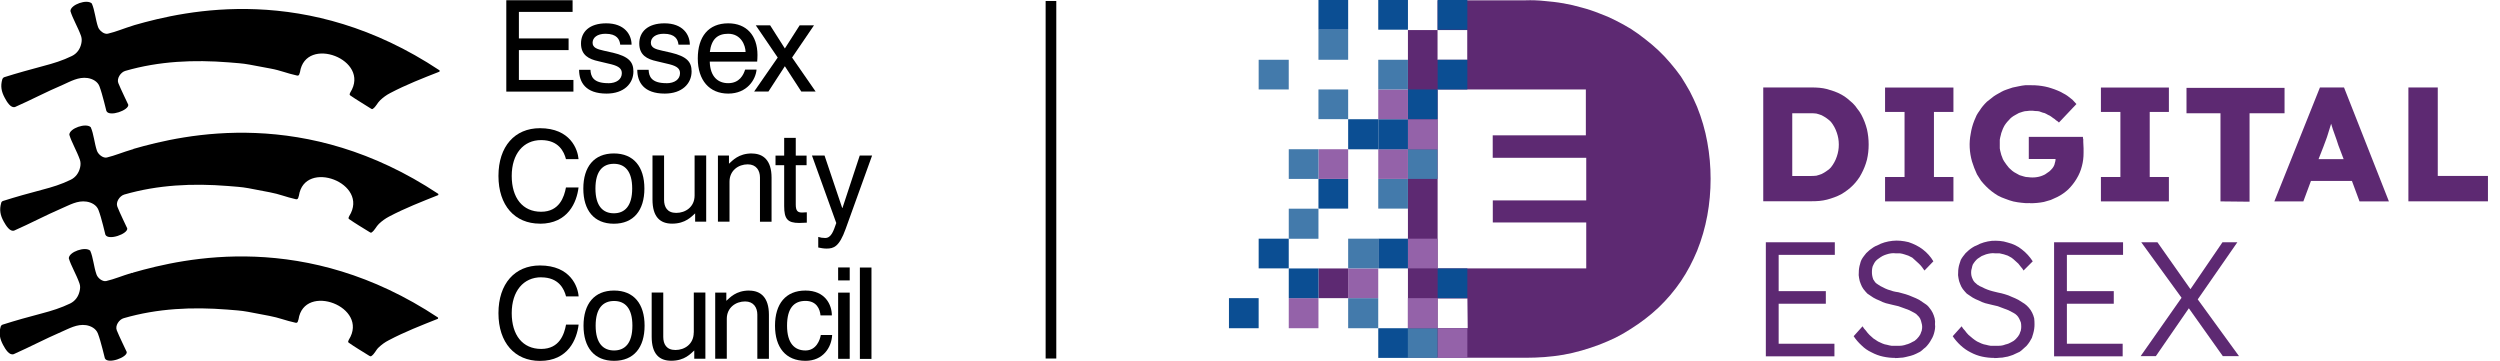 <svg width="194" height="28" viewBox="0 0 194 28" fill="none" xmlns="http://www.w3.org/2000/svg">
<g clip-path="url(#clip0_7318_39047)">
<path fill-rule="evenodd" clip-rule="evenodd" d="M136.828 15.628V6.787H140.597C140.787 6.787 140.984 6.793 141.186 6.811C141.389 6.829 141.585 6.864 141.776 6.912C141.966 6.965 142.151 7.025 142.341 7.09C142.532 7.156 142.716 7.245 142.907 7.347C143.062 7.43 143.216 7.537 143.365 7.656C143.502 7.775 143.639 7.894 143.776 8.013C143.913 8.15 144.032 8.293 144.133 8.448C144.252 8.585 144.354 8.74 144.443 8.906C144.633 9.264 144.776 9.639 144.877 10.032C144.961 10.407 145.008 10.8 145.008 11.21C145.008 11.621 144.967 11.996 144.877 12.389C144.776 12.782 144.627 13.151 144.443 13.491C144.359 13.663 144.252 13.824 144.133 13.979C144.032 14.116 143.913 14.253 143.776 14.39C143.639 14.527 143.502 14.646 143.365 14.747C143.21 14.866 143.056 14.967 142.907 15.056C142.716 15.158 142.532 15.247 142.341 15.312C142.151 15.378 141.966 15.444 141.776 15.491C141.585 15.539 141.389 15.574 141.186 15.592C140.984 15.61 140.787 15.616 140.597 15.616H136.828V15.628ZM140.49 8.787H139.079V13.657H140.49C140.644 13.657 140.799 13.651 140.948 13.634C141.085 13.598 141.222 13.556 141.359 13.503C141.496 13.437 141.621 13.36 141.746 13.27C141.883 13.187 141.996 13.092 142.079 12.991C142.282 12.735 142.436 12.455 142.538 12.145C142.639 11.853 142.692 11.55 142.692 11.222C142.692 10.895 142.639 10.591 142.538 10.3C142.436 9.99 142.282 9.71 142.079 9.454C141.978 9.353 141.865 9.258 141.746 9.174C141.627 9.091 141.496 9.014 141.359 8.942C141.222 8.889 141.085 8.847 140.948 8.811C140.793 8.793 140.638 8.787 140.49 8.787Z" fill="#5D2972"/>
<path d="M146.281 15.628V13.735H147.793V8.686H146.281V6.793H151.586V8.686H150.074V13.735H151.586V15.628H146.281Z" fill="#5D2972"/>
<path d="M157.523 15.759C157.321 15.777 157.106 15.765 156.88 15.735C156.678 15.717 156.463 15.682 156.237 15.634C156.035 15.581 155.826 15.515 155.624 15.432C155.421 15.366 155.225 15.277 155.034 15.176C154.862 15.074 154.701 14.961 154.546 14.842C154.391 14.723 154.249 14.592 154.112 14.455C153.975 14.318 153.85 14.175 153.725 14.021C153.623 13.866 153.522 13.705 153.415 13.532C153.26 13.205 153.135 12.877 153.028 12.532C152.927 12.175 152.867 11.818 152.849 11.455C152.832 11.097 152.855 10.74 152.927 10.377C152.98 10.038 153.07 9.692 153.207 9.353C153.26 9.216 153.32 9.079 153.385 8.942C153.451 8.823 153.528 8.704 153.617 8.585C153.701 8.448 153.79 8.329 153.873 8.228C153.975 8.109 154.076 7.995 154.183 7.894C154.302 7.793 154.421 7.698 154.54 7.614C154.659 7.513 154.778 7.424 154.897 7.358C155.034 7.275 155.171 7.198 155.308 7.126C155.427 7.061 155.564 6.995 155.719 6.948C155.874 6.894 156.029 6.846 156.178 6.793C156.332 6.757 156.493 6.727 156.666 6.692C156.821 6.656 156.981 6.632 157.154 6.614H157.642C157.833 6.614 158.011 6.62 158.178 6.638C158.345 6.656 158.517 6.68 158.69 6.715C158.863 6.751 159.023 6.793 159.178 6.846C159.351 6.9 159.512 6.96 159.666 7.025C159.803 7.079 159.94 7.144 160.077 7.227C160.214 7.293 160.339 7.37 160.464 7.46C160.583 7.543 160.702 7.638 160.821 7.739C160.923 7.841 161.024 7.954 161.131 8.073L159.774 9.508C159.708 9.442 159.631 9.377 159.541 9.329C159.476 9.264 159.398 9.198 159.309 9.151C159.226 9.085 159.136 9.02 159.053 8.972C158.97 8.936 158.88 8.895 158.797 8.841C158.714 8.787 158.619 8.758 158.517 8.74C158.434 8.704 158.339 8.674 158.237 8.639C158.136 8.621 158.035 8.615 157.928 8.615C157.827 8.597 157.725 8.591 157.618 8.591C157.511 8.591 157.416 8.597 157.309 8.615C157.19 8.615 157.077 8.633 156.975 8.668C156.874 8.704 156.773 8.734 156.666 8.769C156.565 8.823 156.469 8.871 156.386 8.924C156.285 8.978 156.189 9.037 156.106 9.103C156.023 9.168 155.945 9.246 155.874 9.335C155.808 9.401 155.737 9.478 155.671 9.567C155.606 9.651 155.54 9.746 155.493 9.847C155.439 9.948 155.398 10.05 155.362 10.157C155.308 10.276 155.279 10.389 155.261 10.49C155.225 10.609 155.201 10.728 155.183 10.847V11.514C155.201 11.633 155.225 11.752 155.261 11.871C155.279 11.973 155.314 12.074 155.362 12.181C155.398 12.3 155.445 12.413 155.517 12.514C155.57 12.598 155.63 12.687 155.695 12.77C155.761 12.854 155.832 12.943 155.898 13.026C155.981 13.11 156.07 13.187 156.154 13.258C156.237 13.324 156.332 13.389 156.434 13.437C156.517 13.491 156.612 13.538 156.713 13.592C156.832 13.628 156.946 13.657 157.047 13.693C157.148 13.729 157.261 13.747 157.38 13.747C157.499 13.765 157.612 13.771 157.714 13.771C157.833 13.771 157.946 13.765 158.047 13.747C158.166 13.729 158.279 13.705 158.38 13.669C158.482 13.634 158.583 13.592 158.69 13.538C158.773 13.485 158.863 13.425 158.946 13.36C159.029 13.306 159.107 13.241 159.178 13.157C159.244 13.092 159.309 13.014 159.357 12.925C159.41 12.842 159.44 12.746 159.458 12.645C159.494 12.544 159.512 12.443 159.512 12.336H157.434V10.621H161.637V10.722C161.637 10.722 161.643 10.764 161.661 10.8V11.002C161.661 11.181 161.685 11.335 161.685 11.514V11.871C161.685 12.229 161.643 12.574 161.554 12.895C161.47 13.235 161.333 13.562 161.143 13.872C160.97 14.164 160.756 14.437 160.5 14.693C160.244 14.931 159.964 15.128 159.654 15.283C159.482 15.366 159.315 15.444 159.142 15.515C158.97 15.569 158.791 15.616 158.607 15.67C158.434 15.706 158.255 15.729 158.071 15.747C157.88 15.765 157.696 15.771 157.505 15.771L157.523 15.759Z" fill="#5D2972"/>
<path d="M163.031 15.628V13.735H164.543V8.686H163.031V6.793H168.306V8.686H166.818V13.735H168.306V15.628H163.031Z" fill="#5D2972"/>
<path d="M172.309 15.628V8.788H169.672V6.817H177.281V8.788H174.566V15.652L172.309 15.628Z" fill="#5D2972"/>
<path fill-rule="evenodd" clip-rule="evenodd" d="M176.49 15.628L180.027 6.787H181.896L185.379 15.628H183.099L182.509 14.038H179.33L178.741 15.628H176.484H176.49ZM180.33 11.3L179.92 12.348H181.866L181.456 11.27C181.372 10.996 181.277 10.722 181.176 10.448C181.075 10.175 180.979 9.895 180.896 9.603C180.813 9.877 180.723 10.151 180.64 10.425C180.563 10.704 180.438 10.99 180.33 11.294V11.3Z" fill="#5D2972"/>
<path d="M186.891 15.628V6.787H189.171V13.651H193.065V15.622H186.891V15.628Z" fill="#5D2972"/>
<path d="M137.029 27.643V18.802H142.382V19.778H138.024V22.594H141.685V23.57H138.024V26.672H142.352V27.649H137.023L137.029 27.643Z" fill="#5D2972"/>
<path d="M147.071 27.774C146.743 27.774 146.428 27.738 146.124 27.672C145.814 27.607 145.517 27.494 145.225 27.339C144.933 27.202 144.677 27.024 144.457 26.803C144.219 26.583 144.01 26.345 143.844 26.089L144.534 25.321C144.6 25.44 144.689 25.553 144.79 25.654C144.874 25.773 144.969 25.887 145.07 25.988C145.171 26.071 145.273 26.166 145.38 26.267C145.499 26.351 145.618 26.428 145.737 26.5C145.856 26.553 145.969 26.601 146.07 26.654C146.189 26.708 146.309 26.738 146.428 26.756C146.547 26.791 146.666 26.815 146.785 26.833H147.398C147.481 26.833 147.571 26.827 147.654 26.809C147.755 26.791 147.851 26.768 147.934 26.732C148.017 26.714 148.095 26.69 148.166 26.654C148.249 26.619 148.321 26.589 148.369 26.553C148.434 26.517 148.505 26.488 148.571 26.452C148.625 26.398 148.684 26.351 148.75 26.297C148.803 26.244 148.851 26.184 148.904 26.119C148.94 26.065 148.97 26.017 149.006 25.964C149.041 25.898 149.065 25.827 149.083 25.761C149.119 25.708 149.137 25.648 149.137 25.583C149.154 25.517 149.16 25.44 149.16 25.351C149.16 25.249 149.142 25.148 149.107 25.041C149.089 24.94 149.053 24.839 149.006 24.731C148.952 24.63 148.886 24.541 148.803 24.475C148.738 24.392 148.648 24.321 148.547 24.273C148.428 24.207 148.297 24.136 148.16 24.071C148.023 24.017 147.886 23.969 147.749 23.916C147.595 23.862 147.452 23.815 147.315 23.761C147.178 23.725 147.035 23.695 146.88 23.66C146.707 23.624 146.529 23.582 146.344 23.529C146.172 23.475 146.011 23.41 145.856 23.326C145.683 23.261 145.523 23.183 145.368 23.094C145.213 22.993 145.058 22.892 144.909 22.785C144.808 22.683 144.707 22.564 144.6 22.427C144.517 22.308 144.445 22.177 144.397 22.04C144.332 21.886 144.284 21.731 144.266 21.582C144.231 21.427 144.225 21.272 144.243 21.123C144.243 21.022 144.249 20.921 144.266 20.814C144.284 20.695 144.308 20.582 144.344 20.48C144.362 20.379 144.397 20.278 144.445 20.171C144.499 20.07 144.558 19.974 144.624 19.891C144.689 19.808 144.761 19.718 144.826 19.635C144.909 19.552 144.999 19.474 145.082 19.403C145.165 19.337 145.261 19.266 145.362 19.201C145.463 19.135 145.564 19.081 145.672 19.046C146.029 18.843 146.44 18.736 146.85 18.689C147.261 18.641 147.696 18.689 148.107 18.79C148.494 18.921 148.875 19.099 149.208 19.355C149.541 19.611 149.821 19.921 150.03 20.278L149.339 20.993C149.273 20.891 149.202 20.796 149.137 20.713C149.071 20.629 148.994 20.54 148.904 20.457C148.821 20.373 148.732 20.296 148.648 20.224C148.565 20.141 148.476 20.064 148.392 19.992C148.291 19.939 148.19 19.891 148.083 19.837C147.982 19.802 147.88 19.772 147.773 19.736C147.672 19.701 147.559 19.677 147.44 19.659H147.106C146.987 19.641 146.868 19.641 146.749 19.659C146.63 19.677 146.517 19.701 146.416 19.736C146.297 19.772 146.184 19.814 146.082 19.867C145.963 19.933 145.862 20.004 145.773 20.07C145.689 20.123 145.612 20.189 145.541 20.272C145.475 20.355 145.421 20.445 145.386 20.528C145.332 20.611 145.302 20.707 145.285 20.808C145.267 20.909 145.261 21.01 145.261 21.118C145.261 21.201 145.267 21.296 145.285 21.397C145.302 21.481 145.326 21.576 145.362 21.677C145.416 21.761 145.463 21.838 145.517 21.909C145.582 21.975 145.66 22.04 145.749 22.088C145.868 22.171 145.987 22.243 146.106 22.291C146.225 22.356 146.356 22.421 146.493 22.469C146.63 22.517 146.767 22.564 146.904 22.6C147.041 22.636 147.178 22.66 147.315 22.677C147.505 22.731 147.69 22.779 147.88 22.832C148.053 22.886 148.232 22.951 148.416 23.035C148.589 23.1 148.756 23.177 148.928 23.267C149.083 23.368 149.238 23.469 149.387 23.576C149.524 23.66 149.637 23.767 149.72 23.886C149.821 24.005 149.911 24.136 149.976 24.273C150.041 24.41 150.095 24.553 150.131 24.708C150.167 24.862 150.172 25.017 150.155 25.166C150.172 25.285 150.172 25.404 150.155 25.523C150.137 25.642 150.113 25.761 150.077 25.881C150.041 26 150 26.113 149.946 26.214C149.893 26.315 149.833 26.416 149.768 26.523C149.702 26.631 149.625 26.726 149.535 26.833C149.47 26.916 149.381 26.994 149.279 27.065C149.196 27.149 149.101 27.226 149 27.297C148.898 27.351 148.797 27.399 148.69 27.452C148.553 27.518 148.416 27.571 148.279 27.607C148.142 27.643 148.005 27.672 147.868 27.708C147.731 27.744 147.595 27.762 147.458 27.762C147.321 27.78 147.184 27.786 147.047 27.786L147.071 27.774Z" fill="#5D2972"/>
<path d="M154.758 27.774C154.431 27.774 154.115 27.738 153.811 27.673C153.502 27.607 153.204 27.494 152.912 27.339C152.639 27.202 152.383 27.024 152.144 26.803C151.906 26.583 151.698 26.345 151.531 26.089L152.222 25.321C152.287 25.44 152.377 25.553 152.478 25.654C152.561 25.773 152.656 25.887 152.758 25.988C152.859 26.071 152.972 26.166 153.091 26.268C153.192 26.351 153.305 26.428 153.425 26.5C153.544 26.553 153.657 26.601 153.758 26.655C153.877 26.708 153.996 26.738 154.115 26.756C154.234 26.791 154.353 26.815 154.472 26.833H155.086C155.169 26.833 155.264 26.827 155.365 26.809C155.449 26.791 155.538 26.768 155.621 26.732C155.705 26.714 155.794 26.69 155.877 26.655C155.943 26.619 156.014 26.589 156.08 26.553C156.133 26.518 156.193 26.488 156.258 26.452C156.324 26.399 156.389 26.351 156.437 26.297C156.491 26.244 156.538 26.184 156.592 26.119C156.628 26.065 156.657 26.017 156.693 25.964C156.729 25.898 156.753 25.827 156.77 25.762C156.806 25.708 156.824 25.648 156.824 25.583C156.842 25.517 156.848 25.44 156.848 25.351C156.848 25.25 156.842 25.148 156.824 25.041C156.788 24.94 156.747 24.839 156.693 24.732C156.639 24.624 156.58 24.541 156.514 24.476C156.431 24.392 156.336 24.321 156.235 24.273C156.116 24.208 155.985 24.136 155.848 24.071C155.711 24.017 155.574 23.97 155.437 23.916C155.3 23.862 155.163 23.815 155.026 23.761C154.871 23.725 154.728 23.696 154.591 23.66C154.419 23.624 154.24 23.582 154.056 23.529C153.883 23.475 153.722 23.41 153.567 23.326C153.395 23.261 153.234 23.184 153.079 23.094C152.924 22.993 152.77 22.892 152.621 22.785C152.52 22.683 152.418 22.564 152.311 22.427C152.228 22.308 152.156 22.177 152.109 22.041C152.043 21.886 151.996 21.731 151.978 21.582C151.942 21.427 151.936 21.273 151.954 21.124C151.954 21.022 151.96 20.921 151.978 20.814C151.996 20.695 152.019 20.582 152.055 20.481C152.091 20.379 152.121 20.278 152.156 20.171C152.21 20.07 152.269 19.975 152.335 19.891C152.4 19.808 152.472 19.719 152.537 19.635C152.621 19.552 152.71 19.474 152.793 19.403C152.877 19.332 152.972 19.266 153.073 19.201C153.174 19.135 153.276 19.081 153.383 19.046C153.74 18.843 154.151 18.736 154.562 18.689C154.972 18.665 155.407 18.689 155.794 18.82C156.205 18.921 156.586 19.099 156.895 19.355C157.229 19.611 157.509 19.921 157.741 20.278L157.026 20.993C156.973 20.891 156.907 20.796 156.824 20.713C156.759 20.63 156.687 20.54 156.622 20.457C156.538 20.373 156.449 20.296 156.366 20.225C156.282 20.141 156.187 20.064 156.086 19.992C156.002 19.939 155.907 19.891 155.806 19.838C155.705 19.802 155.604 19.772 155.496 19.736C155.377 19.701 155.264 19.677 155.163 19.659H154.83C154.71 19.641 154.591 19.641 154.472 19.659C154.353 19.677 154.234 19.701 154.115 19.736C154.014 19.772 153.901 19.814 153.782 19.867C153.681 19.933 153.579 20.004 153.472 20.07C153.407 20.123 153.335 20.189 153.27 20.272C153.204 20.356 153.139 20.445 153.091 20.528C153.055 20.612 153.032 20.707 153.014 20.808C152.978 20.909 152.96 21.011 152.96 21.118C152.96 21.219 152.966 21.314 152.984 21.398C153.002 21.481 153.038 21.576 153.085 21.677C153.121 21.761 153.169 21.838 153.24 21.91C153.305 21.975 153.377 22.041 153.442 22.088C153.561 22.172 153.692 22.243 153.829 22.291C153.948 22.356 154.079 22.422 154.216 22.469C154.353 22.523 154.49 22.564 154.627 22.6C154.764 22.636 154.901 22.666 155.038 22.701C155.228 22.737 155.407 22.779 155.574 22.832C155.764 22.886 155.943 22.951 156.11 23.035C156.282 23.1 156.449 23.178 156.622 23.267C156.794 23.368 156.955 23.469 157.11 23.576C157.229 23.66 157.342 23.767 157.443 23.886C157.544 24.005 157.634 24.136 157.699 24.273C157.765 24.41 157.818 24.553 157.854 24.708C157.872 24.863 157.878 25.017 157.878 25.166C157.878 25.285 157.872 25.404 157.854 25.523C157.836 25.642 157.812 25.762 157.777 25.881C157.741 26 157.711 26.113 157.675 26.214C157.622 26.315 157.562 26.416 157.497 26.524C157.431 26.631 157.354 26.726 157.265 26.833C157.181 26.916 157.092 26.994 157.009 27.065C156.925 27.149 156.83 27.226 156.729 27.298C156.628 27.351 156.514 27.399 156.395 27.452C156.276 27.518 156.145 27.571 156.008 27.607C155.871 27.661 155.735 27.691 155.598 27.708C155.461 27.744 155.318 27.762 155.163 27.762C155.026 27.78 154.889 27.786 154.752 27.786L154.758 27.774Z" fill="#5D2972"/>
<path d="M159.397 27.643V18.802H164.749V19.778H160.391V22.594H164.029V23.57H160.391V26.672H164.719V27.649H159.391L159.397 27.643Z" fill="#5D2972"/>
<path d="M166.109 27.643L169.289 23.106L166.163 18.802H167.419L169.979 22.439L172.462 18.802H173.617L170.545 23.231L173.748 27.637H172.492L169.854 23.922L167.294 27.637H166.115L166.109 27.643Z" fill="#5D2972"/>
<path fill-rule="evenodd" clip-rule="evenodd" d="M109.25 2.334H111.554V4.638H113.858V2.334H111.554V0.024H118.371C118.865 0.006 119.359 0.024 119.859 0.077C120.336 0.113 120.824 0.173 121.318 0.256C121.794 0.339 122.277 0.452 122.753 0.589C123.211 0.708 123.676 0.863 124.134 1.048C124.563 1.203 124.974 1.381 125.367 1.584C125.777 1.786 126.176 2.012 126.569 2.25C126.944 2.489 127.313 2.757 127.671 3.042C128.028 3.316 128.373 3.608 128.695 3.912C129.016 4.215 129.326 4.543 129.617 4.888C129.909 5.227 130.183 5.579 130.439 5.936C130.677 6.311 130.909 6.698 131.13 7.091C131.332 7.484 131.523 7.883 131.695 8.293C132.052 9.181 132.32 10.097 132.487 11.032C132.66 11.973 132.743 12.919 132.743 13.878C132.743 14.836 132.66 15.783 132.487 16.724C132.314 17.664 132.052 18.575 131.695 19.462C131.523 19.873 131.338 20.272 131.13 20.665C130.921 21.058 130.695 21.445 130.439 21.82C130.183 22.195 129.909 22.552 129.617 22.898C129.326 23.237 129.022 23.564 128.695 23.874C128.367 24.184 128.028 24.47 127.671 24.743C127.313 25.017 126.944 25.273 126.569 25.511C126.176 25.767 125.777 26 125.367 26.202C124.974 26.392 124.563 26.571 124.134 26.738C123.676 26.91 123.211 27.065 122.753 27.196C122.277 27.333 121.794 27.446 121.318 27.53C120.824 27.613 120.336 27.672 119.859 27.708C119.365 27.744 118.877 27.762 118.401 27.762H109.256V2.334H109.25ZM123.086 12.247H115.835V10.502H123.062V6.942H111.56V20.826H123.092V17.265H115.841V15.551H123.092V12.247H123.086ZM113.864 23.16H111.56V25.464H113.894L113.87 23.16H113.864Z" fill="#5D2972"/>
<path d="M106.953 -0H109.257V2.304H106.953V-0Z" fill="#0B4E93"/>
<path d="M111.562 25.47H113.867V27.773H111.562V25.47Z" fill="#9462A9"/>
<path d="M111.562 4.638H113.867V6.942H111.562V4.638Z" fill="#0B4E93"/>
<path d="M111.562 20.832H113.867V23.136H111.562V20.832Z" fill="#0B4E93"/>
<path d="M111.562 -0H113.867V2.304H111.562V-0Z" fill="#0B4E93"/>
<path d="M109.25 25.47H111.554V27.773H109.25V25.47Z" fill="#437AAB"/>
<path d="M109.25 23.136H111.554V25.47H109.25V23.136Z" fill="#9462A9"/>
<path d="M109.25 18.521H111.554V20.826H109.25V18.521Z" fill="#9462A9"/>
<path d="M109.25 11.58H111.554V13.884H109.25V11.58Z" fill="#437AAB"/>
<path d="M109.25 9.252H111.554V11.586H109.25V9.252Z" fill="#9462A9"/>
<path d="M109.25 6.942H111.554V9.246H109.25V6.942Z" fill="#0B4E93"/>
<path d="M106.953 25.47H109.257V27.773H106.953V25.47Z" fill="#0B4E93"/>
<path d="M106.953 18.521H109.257V20.826H106.953V18.521Z" fill="#0B4E93"/>
<path d="M106.953 13.883H109.257V16.188H106.953V13.883Z" fill="#437AAB"/>
<path d="M106.953 11.58H109.257V13.884H106.953V11.58Z" fill="#9462A9"/>
<path d="M106.953 9.252H109.257V11.586H106.953V9.252Z" fill="#0B4E93"/>
<path d="M106.953 6.942H109.257V9.246H106.953V6.942Z" fill="#9462A9"/>
<path d="M106.953 4.638H109.257V6.942H106.953V4.638Z" fill="#437AAB"/>
<path d="M104.617 23.136H106.951V25.47H104.617V23.136Z" fill="#437AAB"/>
<path d="M104.617 20.832H106.951V23.136H104.617V20.832Z" fill="#9462A9"/>
<path d="M104.617 18.521H106.951V20.826H104.617V18.521Z" fill="#437AAB"/>
<path d="M104.617 9.252H106.951V11.586H104.617V9.252Z" fill="#0B4E93"/>
<path d="M102.312 20.832H104.617V23.136H102.312V20.832Z" fill="#5D2972"/>
<path d="M102.312 13.883H104.617V16.188H102.312V13.883Z" fill="#0B4E93"/>
<path d="M102.312 11.58H104.617V13.884H102.312V11.58Z" fill="#9462A9"/>
<path d="M102.312 6.942H104.617V9.246H102.312V6.942Z" fill="#437AAB"/>
<path d="M102.312 2.304H104.617V4.638H102.312V2.304Z" fill="#437AAB"/>
<path d="M102.312 -0H104.617V2.304H102.312V-0Z" fill="#0B4E93"/>
<path d="M100.008 23.136H102.312V25.47H100.008V23.136Z" fill="#9462A9"/>
<path d="M100.008 20.832H102.312V23.136H100.008V20.832Z" fill="#0B4E93"/>
<path d="M100.008 16.194H102.312V18.528H100.008V16.194Z" fill="#437AAB"/>
<path d="M100.008 11.58H102.312V13.884H100.008V11.58Z" fill="#437AAB"/>
<path d="M97.672 18.521H100.006V20.826H97.672V18.521Z" fill="#0B4E93"/>
<path d="M97.672 4.638H100.006V6.942H97.672V4.638Z" fill="#437AAB"/>
<path d="M95.367 23.136H97.671V25.47H95.367V23.136Z" fill="#0B4E93"/>
<path d="M10.351 11.568L10.28 11.598L10.292 11.586C9.5 11.818 8.952 12.062 8.291 12.223C8.006 12.288 7.631 11.997 7.523 11.699C7.321 11.104 7.279 10.407 7.041 9.871C6.678 9.514 5.386 9.954 5.38 10.455C5.547 11.026 5.964 11.723 6.202 12.401C6.267 12.604 6.261 12.806 6.214 13.003C6.118 13.419 5.868 13.765 5.487 13.949C4.773 14.301 4.052 14.521 3.278 14.723C2.237 14.997 1.254 15.271 0.236 15.593C0.165 15.616 0.105 15.676 0.093 15.747C-0.062 16.277 0.022 16.706 0.284 17.182C0.462 17.504 0.772 18.01 1.105 17.891C2.362 17.337 3.517 16.718 4.785 16.17C5.404 15.908 6.005 15.539 6.72 15.646C7.101 15.706 7.488 15.908 7.637 16.283C7.887 16.92 8.166 18.194 8.178 18.212C8.399 18.694 9.935 18.147 9.875 17.724C9.875 17.712 9.262 16.456 9.107 16.039C8.964 15.682 9.286 15.206 9.637 15.098C12.268 14.336 14.966 14.217 17.674 14.432C18.216 14.479 18.734 14.503 19.276 14.604C19.841 14.711 20.36 14.813 20.931 14.92C21.681 15.057 22.187 15.289 22.943 15.456C23.116 15.503 23.152 15.348 23.164 15.277L23.193 15.194C23.628 12.3 28.712 14.217 27.099 16.771C27.099 16.771 27.069 16.837 27.063 16.855C27.016 16.938 27.075 16.992 27.075 16.992C27.581 17.343 28.081 17.641 28.671 18.004C28.718 18.028 28.778 18.087 28.837 18.04C29.093 17.861 29.189 17.575 29.403 17.373C29.641 17.146 29.897 16.962 30.189 16.807C31.445 16.146 32.707 15.658 34.005 15.14C34.017 15.14 34.029 15.057 34.005 15.039C23.771 8.258 14.364 10.401 10.351 11.556V11.568Z" fill="black"/>
<path d="M10.436 1.947L10.364 1.971C9.573 2.215 9.031 2.459 8.37 2.614C8.084 2.685 7.709 2.375 7.608 2.096C7.406 1.5 7.358 0.804 7.126 0.274C6.763 -0.095 5.471 0.357 5.465 0.857C5.631 1.429 6.054 2.125 6.292 2.798C6.358 3.001 6.352 3.191 6.304 3.4C6.209 3.822 5.959 4.162 5.578 4.346C4.863 4.697 4.143 4.918 3.369 5.12C2.333 5.4 1.345 5.668 0.333 5.989C0.261 6.013 0.202 6.085 0.178 6.156C0.023 6.692 0.112 7.115 0.368 7.591C0.541 7.924 0.851 8.418 1.178 8.299C2.434 7.746 3.589 7.127 4.869 6.585C5.483 6.311 6.09 5.954 6.798 6.055C7.179 6.114 7.572 6.317 7.715 6.692C7.959 7.329 8.245 8.603 8.257 8.615C8.477 9.097 10.013 8.549 9.954 8.127C9.954 8.115 9.341 6.859 9.18 6.442C9.043 6.085 9.37 5.602 9.722 5.501C12.353 4.739 15.05 4.626 17.759 4.84C18.289 4.888 18.819 4.912 19.355 5.013C19.932 5.114 20.438 5.215 21.01 5.323C21.76 5.459 22.266 5.692 23.034 5.858C23.201 5.906 23.236 5.751 23.248 5.686L23.278 5.602C23.713 2.709 28.797 4.626 27.184 7.174C27.184 7.174 27.154 7.246 27.148 7.257C27.1 7.341 27.172 7.4 27.172 7.4C27.678 7.752 28.178 8.037 28.761 8.412C28.809 8.442 28.869 8.496 28.928 8.448C29.184 8.276 29.279 7.99 29.494 7.787C29.732 7.561 29.988 7.371 30.279 7.222C31.536 6.561 32.798 6.073 34.102 5.561C34.114 5.555 34.126 5.465 34.102 5.454C23.85 -1.346 14.443 0.798 10.436 1.947Z" fill="black"/>
<path d="M10.335 21.159L10.269 21.183H10.257L10.245 21.171C9.448 21.409 8.906 21.653 8.245 21.808C7.959 21.874 7.578 21.582 7.483 21.284C7.275 20.683 7.233 19.98 7.001 19.456C6.638 19.099 5.34 19.54 5.34 20.046C5.506 20.617 5.929 21.302 6.167 21.993C6.239 22.183 6.227 22.386 6.179 22.588C6.084 23.017 5.834 23.356 5.453 23.547C4.738 23.892 4.018 24.118 3.244 24.321C2.202 24.594 1.22 24.868 0.208 25.19C0.136 25.214 0.077 25.273 0.053 25.345C-0.102 25.875 -0.013 26.291 0.243 26.773C0.422 27.107 0.726 27.601 1.065 27.482C2.315 26.928 3.476 26.309 4.744 25.761C5.358 25.499 5.965 25.13 6.679 25.232C7.054 25.291 7.447 25.493 7.596 25.88C7.84 26.512 8.126 27.786 8.138 27.803C8.352 28.286 9.894 27.732 9.835 27.315C9.835 27.303 9.221 26.047 9.061 25.63C8.918 25.273 9.239 24.791 9.603 24.69C12.234 23.928 14.931 23.809 17.64 24.023C18.182 24.07 18.7 24.094 19.241 24.196C19.807 24.303 20.325 24.404 20.897 24.511C21.647 24.648 22.165 24.88 22.921 25.041C23.087 25.089 23.123 24.94 23.135 24.868L23.165 24.785C23.599 21.903 28.678 23.809 27.07 26.363C27.07 26.363 27.041 26.434 27.035 26.446C26.987 26.529 27.047 26.583 27.047 26.583C27.553 26.94 28.053 27.232 28.642 27.601C28.69 27.625 28.749 27.672 28.809 27.637C29.077 27.458 29.16 27.172 29.375 26.97C29.613 26.744 29.869 26.553 30.166 26.404C31.417 25.744 32.685 25.255 33.983 24.737C33.995 24.737 34.007 24.654 33.983 24.636C23.748 17.855 14.342 20.004 10.329 21.153L10.335 21.159Z" fill="black"/>
<path d="M44.498 6.204H40.266V3.888H44.123V2.983H40.266V0.923H44.433V0.018H39.289V7.109H44.498V6.204Z" fill="black"/>
<path d="M47.188 6.454C46.015 6.454 45.843 5.912 45.819 5.418H44.938C44.938 6.382 45.444 7.263 47.069 7.263C48.42 7.263 49.153 6.483 49.153 5.543C49.153 4.816 48.801 4.382 47.539 4.084H47.527L46.843 3.929C46.337 3.816 45.985 3.703 45.985 3.316C45.985 2.929 46.337 2.62 46.986 2.62C47.885 2.62 48.087 3.072 48.129 3.465H49.01C49.01 2.685 48.462 1.81 47.045 1.81C45.741 1.81 45.086 2.471 45.086 3.376C45.086 4.281 45.694 4.59 46.438 4.751L47.438 4.989C48.045 5.144 48.254 5.346 48.254 5.68C48.254 6.144 47.855 6.46 47.188 6.46V6.454Z" fill="black"/>
<path d="M51.704 6.454C50.531 6.454 50.352 5.912 50.334 5.418H49.453C49.453 6.382 49.965 7.263 51.584 7.263C52.936 7.263 53.668 6.483 53.668 5.543C53.668 4.816 53.317 4.382 52.055 4.084L51.37 3.929C50.858 3.816 50.507 3.703 50.507 3.316C50.507 2.929 50.858 2.62 51.507 2.62C52.406 2.62 52.609 3.072 52.65 3.465H53.531C53.531 2.685 52.984 1.81 51.567 1.81C50.263 1.81 49.608 2.471 49.608 3.376C49.608 4.281 50.215 4.59 50.959 4.751L51.96 4.989C52.561 5.144 52.769 5.346 52.769 5.68C52.769 6.144 52.37 6.46 51.704 6.46V6.454Z" fill="black"/>
<path d="M56.512 7.263C57.977 7.263 58.643 6.174 58.709 5.4H57.822C57.697 5.799 57.393 6.454 56.506 6.454C55.744 6.454 55.107 5.983 55.077 4.781H58.757C58.769 4.62 58.78 4.447 58.78 4.269C58.78 2.733 57.911 1.81 56.512 1.81C54.976 1.81 54.148 2.846 54.148 4.537C54.148 6.227 55.047 7.263 56.512 7.263ZM56.506 2.62C57.5 2.62 57.846 3.507 57.858 4.036H55.083C55.208 3.018 55.696 2.62 56.512 2.62H56.506Z" fill="black"/>
<path d="M58.523 7.102H59.631L60.905 5.138L62.179 7.102H63.292L61.465 4.465L63.167 1.964H62.054L60.905 3.762L59.762 1.964H58.648L60.351 4.465L58.523 7.102Z" fill="black"/>
<path d="M41.895 17.361C44.097 17.361 44.758 15.67 44.895 14.545H43.919C43.782 15.271 43.419 16.432 41.99 16.432C40.561 16.432 39.71 15.366 39.71 13.652C39.71 11.937 40.621 10.871 41.99 10.871C43.359 10.871 43.77 11.776 43.919 12.348H44.895C44.836 11.604 44.27 9.948 41.895 9.948C39.948 9.948 38.68 11.36 38.68 13.652C38.68 15.944 39.948 17.355 41.895 17.355V17.361Z" fill="black"/>
<path d="M47.635 17.361C49.165 17.361 50.005 16.325 50.005 14.634C50.005 12.943 49.171 11.907 47.635 11.907C46.099 11.907 45.266 12.943 45.266 14.634C45.266 16.325 46.099 17.361 47.635 17.361ZM47.635 12.711C48.475 12.711 49.058 13.259 49.058 14.628C49.058 15.997 48.475 16.551 47.635 16.551C46.796 16.551 46.206 15.997 46.206 14.628C46.206 13.259 46.79 12.711 47.635 12.711Z" fill="black"/>
<path d="M53.901 15.17C53.901 16.069 53.181 16.521 52.478 16.521C51.776 16.521 51.532 16.063 51.532 15.503V12.062H50.633V15.485C50.633 16.825 51.216 17.355 52.157 17.355C53.205 17.355 53.669 16.795 53.943 16.557V17.2H54.8V12.062H53.901V15.164V15.17Z" fill="black"/>
<path d="M58.348 11.907C57.301 11.907 56.842 12.467 56.568 12.705V12.068H55.711V17.2H56.61V14.098C56.61 13.235 57.295 12.753 58.027 12.753C58.688 12.753 58.974 13.235 58.974 13.771V17.206H59.873V13.783C59.873 12.443 59.23 11.913 58.348 11.913V11.907Z" fill="black"/>
<path d="M62.609 17.272V16.474C62.525 16.474 62.347 16.492 62.24 16.492C61.906 16.492 61.751 16.373 61.751 15.872V12.818H62.591V12.074H61.751V10.699H60.852V12.074H60.18V12.818H60.852V15.992C60.852 16.992 61.114 17.301 62.019 17.301C62.258 17.301 62.472 17.277 62.621 17.277H62.609V17.272Z" fill="black"/>
<path d="M65.377 16.134H65.353L63.984 12.068H63.008L64.895 17.307C64.687 17.896 64.52 18.468 64.032 18.468C63.847 18.468 63.651 18.438 63.496 18.385V19.206C63.698 19.248 63.919 19.29 64.133 19.29C64.693 19.29 65.121 19.159 65.621 17.765L67.675 12.068H66.717L65.377 16.134Z" fill="black"/>
<path d="M41.996 21.522C43.365 21.522 43.776 22.427 43.925 22.999H44.901C44.848 22.255 44.276 20.6 41.901 20.6C39.954 20.6 38.68 22.011 38.68 24.303C38.68 26.595 39.954 28.006 41.901 28.006C44.103 28.006 44.764 26.315 44.901 25.19H43.925C43.788 25.916 43.431 27.077 41.996 27.077C40.561 27.077 39.71 26.012 39.71 24.297C39.71 22.582 40.627 21.517 41.996 21.517V21.522Z" fill="black"/>
<path d="M47.651 22.546C46.115 22.546 45.281 23.582 45.281 25.273C45.281 26.964 46.115 28 47.651 28C49.187 28 50.02 26.964 50.02 25.273C50.02 23.582 49.187 22.546 47.651 22.546ZM47.651 27.196C46.811 27.196 46.222 26.642 46.222 25.273C46.222 23.904 46.805 23.356 47.651 23.356C48.496 23.356 49.074 23.904 49.074 25.273C49.074 26.642 48.49 27.196 47.651 27.196Z" fill="black"/>
<path d="M53.833 25.809C53.833 26.708 53.118 27.16 52.416 27.16C51.713 27.16 51.469 26.702 51.469 26.142V22.701H50.57V26.124C50.57 27.464 51.154 27.994 52.094 27.994C53.142 27.994 53.601 27.434 53.875 27.196V27.839H54.738V22.701H53.839V25.803L53.833 25.809Z" fill="black"/>
<path d="M58.143 22.546C57.096 22.546 56.637 23.106 56.363 23.344V22.707H55.5V27.839H56.399V24.737C56.399 23.874 57.09 23.392 57.822 23.392C58.483 23.392 58.769 23.874 58.769 24.41V27.845H59.668V24.422C59.668 23.082 59.025 22.552 58.143 22.552V22.546Z" fill="black"/>
<path d="M62.504 27.196C61.665 27.196 61.075 26.648 61.075 25.273C61.075 23.898 61.623 23.35 62.504 23.35C63.385 23.35 63.63 24.005 63.671 24.475H64.552C64.552 23.654 64.04 22.546 62.504 22.546C60.968 22.546 60.141 23.582 60.141 25.273C60.141 26.964 60.974 28 62.504 28C63.874 28 64.528 26.958 64.576 25.994H63.695C63.63 26.381 63.344 27.196 62.504 27.196Z" fill="black"/>
<path d="M65.938 20.754H65.039V21.76H65.938V20.754Z" fill="black"/>
<path d="M65.938 22.707H65.039V27.845H65.938V22.707Z" fill="black"/>
<path d="M67.626 20.76H66.727V27.851H67.626V20.76Z" fill="black"/>
<path d="M81.968 0.077H81.141V27.821H81.968V0.077Z" fill="black"/>
</g>
<defs>
<clipPath id="clip0_7318_39047">
<rect width="193.065" height="28" fill="white"/>
</clipPath>
</defs>
</svg>
